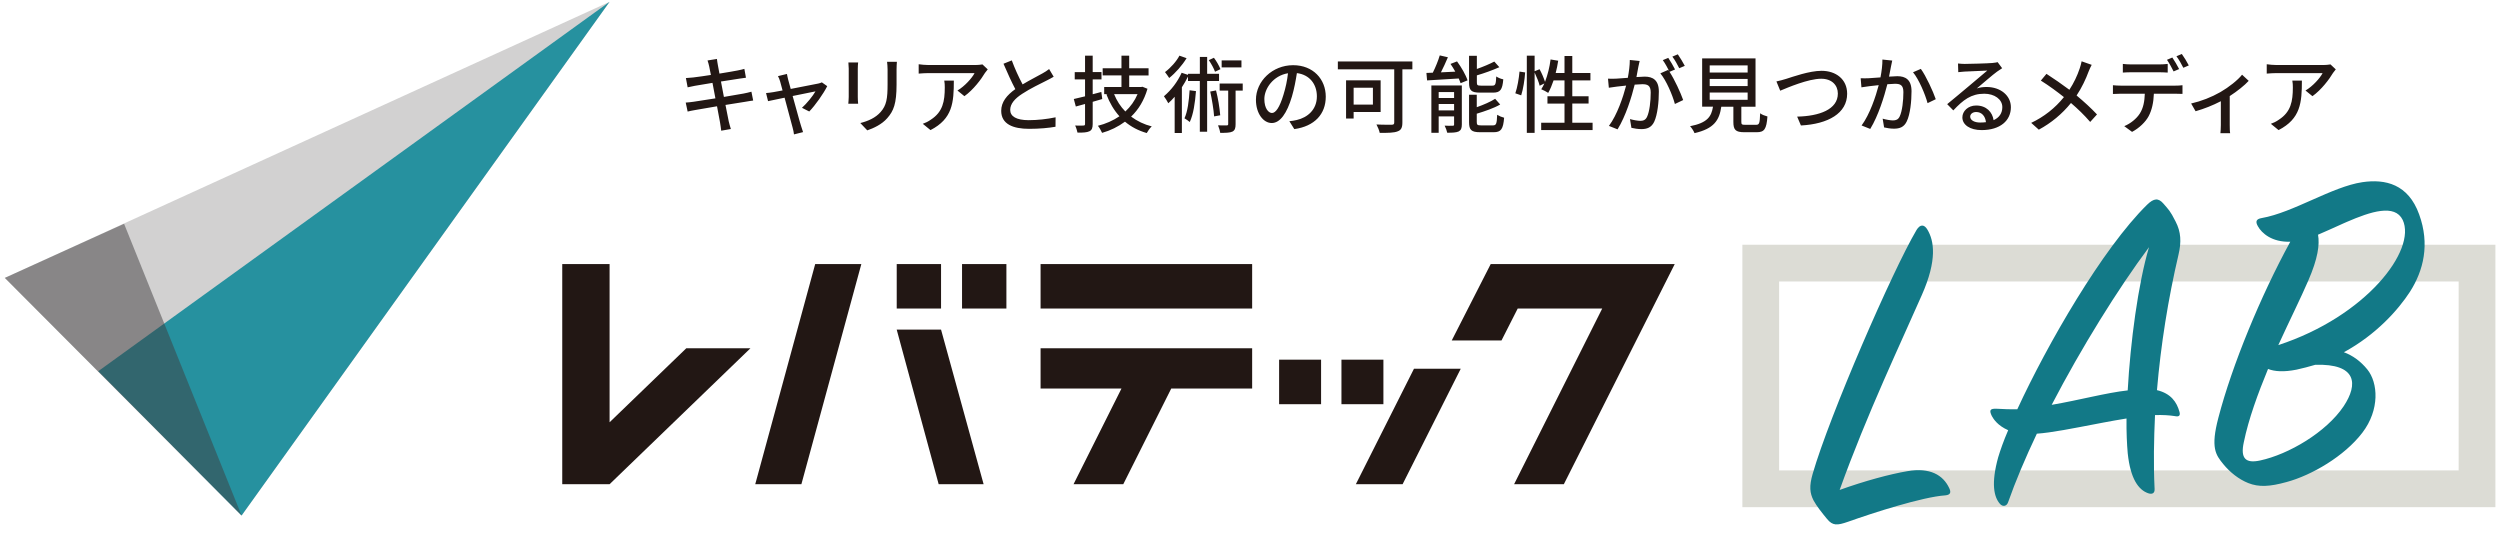 <svg width="157" height="34" viewBox="0 0 157 34" fill="none" xmlns="http://www.w3.org/2000/svg">
<path d="M45.292 8.208L45.898 8.102C45.846 7.938 45.8 7.773 45.761 7.605C45.729 7.462 45.656 7.065 45.56 6.59C46.051 6.51 46.515 6.436 46.789 6.394C46.989 6.362 47.179 6.325 47.3 6.314L47.189 5.759C47.025 5.804 46.86 5.843 46.694 5.875C46.441 5.923 45.972 6.003 45.461 6.087L45.276 5.119L46.425 4.94C46.572 4.918 46.752 4.892 46.846 4.881L46.746 4.325C46.642 4.357 46.477 4.395 46.314 4.427C46.109 4.469 45.661 4.543 45.181 4.622C45.129 4.347 45.091 4.147 45.081 4.083C45.054 3.966 45.039 3.802 45.023 3.702L44.433 3.797C44.475 3.913 44.507 4.035 44.539 4.178L44.644 4.707C44.274 4.766 43.903 4.819 43.531 4.865C43.369 4.881 43.221 4.892 43.074 4.902L43.184 5.484C43.321 5.452 43.459 5.422 43.637 5.389C43.822 5.357 44.259 5.283 44.744 5.204L44.928 6.177C44.359 6.267 43.822 6.352 43.563 6.389C43.397 6.413 43.23 6.431 43.063 6.442L43.184 7.007C43.301 6.975 43.459 6.944 43.674 6.907C43.921 6.859 44.454 6.769 45.029 6.674C45.118 7.166 45.197 7.562 45.219 7.695C45.25 7.854 45.265 8.022 45.292 8.208ZM49.862 8.44L50.432 8.297C50.386 8.168 50.344 8.038 50.306 7.907C50.288 7.853 50.263 7.768 50.233 7.662L50.193 7.524C50.082 7.133 49.922 6.547 49.778 6.029C50.442 5.892 51.085 5.764 51.212 5.738C51.048 6.029 50.664 6.5 50.363 6.77L50.821 7.002C51.191 6.626 51.727 5.865 51.949 5.41L51.613 5.172C51.54 5.206 51.464 5.231 51.386 5.247C51.196 5.289 50.368 5.448 49.657 5.585L49.499 5.008C49.468 4.876 49.436 4.749 49.42 4.644L48.856 4.781C48.91 4.876 48.956 4.987 48.993 5.119C49.024 5.23 49.083 5.431 49.145 5.68C48.861 5.733 48.64 5.775 48.566 5.786C48.414 5.812 48.262 5.831 48.108 5.844L48.234 6.352C48.382 6.32 48.798 6.23 49.272 6.135C49.468 6.875 49.704 7.763 49.778 8.022C49.82 8.16 49.847 8.314 49.862 8.44ZM54.465 8.187C54.849 8.055 55.382 7.816 55.724 7.415C56.114 6.97 56.304 6.521 56.304 5.309V4.369C56.304 4.179 56.315 4.02 56.325 3.883H55.708C55.724 4.02 55.74 4.179 55.74 4.369V5.279C55.74 6.205 55.671 6.617 55.303 7.035C54.981 7.4 54.528 7.6 54.028 7.727L54.465 8.187V8.187ZM53.891 6.515C53.877 6.373 53.87 6.23 53.869 6.087V4.315C53.869 4.167 53.88 4.035 53.891 3.924H53.279C53.289 4.035 53.3 4.22 53.3 4.315V6.087C53.3 6.24 53.279 6.425 53.273 6.515H53.891ZM60.565 6.04C61.129 5.638 61.629 4.966 61.856 4.58C61.898 4.517 61.983 4.416 62.03 4.357L61.698 4.045C61.552 4.07 61.404 4.083 61.255 4.083H58.31C58.103 4.083 57.888 4.061 57.693 4.035V4.622C57.92 4.606 58.104 4.591 58.31 4.591H61.203C61.051 4.892 60.586 5.416 60.127 5.685L60.565 6.04ZM58.436 8.17C59.822 7.457 59.901 6.442 59.901 5.061H59.3C59.327 5.214 59.332 5.342 59.332 5.484C59.332 6.362 59.211 7.028 58.457 7.515C58.288 7.637 58.104 7.721 57.951 7.775L58.435 8.17H58.436ZM64.627 8.091C65.29 8.091 65.874 8.033 66.286 7.96L66.291 7.367C65.736 7.484 65.171 7.544 64.604 7.547C63.825 7.547 63.441 7.309 63.441 6.901C63.441 6.521 63.73 6.192 64.194 5.892C64.689 5.563 65.379 5.236 65.722 5.061C65.891 4.977 66.039 4.898 66.171 4.819L65.885 4.337C65.753 4.44 65.612 4.532 65.464 4.611C65.195 4.765 64.679 5.024 64.22 5.3C63.959 4.813 63.732 4.31 63.54 3.792L63.019 4.003C63.261 4.564 63.525 5.151 63.762 5.596C63.23 5.976 62.876 6.405 62.876 6.959C62.876 7.795 63.619 8.091 64.626 8.091H64.627ZM68.415 8.244C68.568 8.17 68.621 8.038 68.621 7.785V6.394L69.222 6.219L69.163 5.775L68.621 5.919V4.986H69.174V4.526H68.621V3.494H68.141V4.532H67.493V4.986H68.141V6.05L67.435 6.218L67.561 6.689C67.746 6.642 67.935 6.589 68.141 6.53V7.784C68.141 7.858 68.114 7.884 68.036 7.884C67.988 7.887 67.941 7.888 67.893 7.888H67.783C67.703 7.888 67.612 7.886 67.519 7.884C67.582 8.006 67.645 8.213 67.667 8.328C68.026 8.334 68.262 8.317 68.415 8.244ZM72.015 8.356C72.083 8.229 72.22 8.033 72.33 7.938C71.862 7.82 71.422 7.612 71.034 7.324C71.498 6.88 71.85 6.304 72.062 5.575L71.745 5.448L71.661 5.463H70.913V4.739H72.13V4.288H70.913V3.494H70.428V4.288H69.248V4.737H70.428V5.462H69.343V5.911H69.554L69.485 5.933C69.685 6.462 69.954 6.916 70.301 7.303C69.895 7.577 69.437 7.778 68.947 7.9C69.037 8.006 69.158 8.217 69.211 8.344C69.729 8.199 70.216 7.96 70.649 7.641C71.035 7.964 71.482 8.202 72.015 8.355V8.356ZM70.671 7.001C70.366 6.69 70.132 6.325 69.965 5.912H71.439C71.26 6.336 70.997 6.701 70.671 7.002V7.001ZM73.426 4.898C73.82 4.585 74.248 4.099 74.517 3.654L74.068 3.495C73.89 3.845 73.51 4.268 73.162 4.527C73.237 4.622 73.363 4.796 73.426 4.898ZM74.222 8.351V5.479C74.364 5.262 74.496 5.035 74.606 4.807V5.088H75.349V8.271H75.808V5.088H76.556V4.633H75.809V3.574H75.351V4.633H74.607V4.701L74.207 4.569C73.949 5.137 73.569 5.641 73.095 6.045C73.179 6.151 73.322 6.389 73.369 6.484C73.506 6.367 73.638 6.224 73.769 6.076V8.351H74.222H74.222ZM76.303 4.506L76.646 4.342C76.537 4.089 76.399 3.849 76.235 3.628L75.913 3.776C76.066 4.003 76.24 4.31 76.303 4.506ZM77.963 4.231V3.791H76.72V4.231H77.963H77.963ZM77.394 8.265C77.558 8.181 77.595 8.038 77.595 7.795V5.691H78.043V5.247H76.594V5.691H77.131V7.785C77.131 7.854 77.109 7.874 77.041 7.874C76.859 7.88 76.676 7.878 76.493 7.869C76.551 8.012 76.614 8.213 76.63 8.344C76.989 8.344 77.231 8.34 77.394 8.265ZM74.717 7.663C74.944 7.182 75.049 6.462 75.107 5.722L74.707 5.669C74.665 6.33 74.586 6.997 74.385 7.43C74.475 7.484 74.654 7.6 74.717 7.663V7.663ZM76.246 7.309L76.63 7.24C76.584 6.714 76.495 6.192 76.367 5.679L76.003 5.749C76.108 6.241 76.219 6.891 76.246 7.309ZM81.282 8.108C82.557 7.928 83.258 7.166 83.258 6.071C83.258 4.971 82.463 4.094 81.209 4.094C79.901 4.094 78.873 5.103 78.873 6.267C78.873 7.14 79.348 7.726 79.865 7.726C80.386 7.726 80.818 7.129 81.134 6.06C81.277 5.569 81.372 5.061 81.445 4.591C82.246 4.691 82.7 5.289 82.7 6.05C82.7 6.896 82.104 7.383 81.435 7.536C81.282 7.573 81.127 7.598 80.971 7.611L81.282 8.108ZM79.88 7.096C79.669 7.096 79.401 6.821 79.401 6.218C79.401 5.573 79.948 4.753 80.886 4.6C80.835 5.057 80.739 5.509 80.602 5.949C80.36 6.757 80.107 7.096 79.88 7.096ZM87.769 8.249C87.991 8.175 88.07 8.012 88.07 7.693V4.353H88.697V3.861H84.017V4.353H87.558V7.685C87.558 7.796 87.522 7.829 87.406 7.833H87.127C86.935 7.833 86.681 7.83 86.442 7.817C86.52 7.96 86.621 8.203 86.647 8.346C87.174 8.346 87.542 8.341 87.768 8.251L87.769 8.249ZM85.008 7.446V7.034H86.704V5.046H84.533V7.446H85.008ZM86.219 6.568H85.008V5.51H86.219V6.569V6.568ZM91.724 5.225L92.162 5.046C92.056 4.712 91.771 4.22 91.502 3.855L91.091 4.014C91.197 4.162 91.298 4.331 91.392 4.5L90.49 4.543C90.638 4.252 90.796 3.913 90.928 3.596L90.417 3.479C90.322 3.802 90.148 4.231 89.98 4.565C89.832 4.569 89.7 4.574 89.579 4.58L89.621 5.05C90.159 5.019 90.886 4.971 91.608 4.929C91.656 5.04 91.698 5.141 91.724 5.225ZM93.763 5.817C94.212 5.817 94.353 5.643 94.406 4.982C94.249 4.951 94.099 4.89 93.964 4.802C93.942 5.294 93.91 5.378 93.722 5.378H93.004C92.783 5.378 92.747 5.347 92.747 5.172V4.733C93.228 4.592 93.7 4.421 94.159 4.22L93.842 3.866C93.564 4.014 93.151 4.189 92.747 4.331V3.506H92.256V5.177C92.256 5.68 92.393 5.817 92.947 5.817H93.763ZM90.349 8.34V7.308H91.317V7.811C91.317 7.874 91.302 7.896 91.234 7.896C91.064 7.902 90.893 7.9 90.723 7.89C90.791 8.017 90.86 8.208 90.886 8.335C91.207 8.335 91.439 8.329 91.603 8.256C91.755 8.176 91.803 8.049 91.803 7.816V5.368H89.89V8.34H90.348H90.349ZM91.317 6.155H90.349V5.78H91.317V6.155ZM93.8 8.303C94.264 8.303 94.401 8.113 94.459 7.393C94.305 7.354 94.157 7.292 94.022 7.209C94.001 7.774 93.964 7.874 93.758 7.874H93.015C92.783 7.874 92.741 7.843 92.741 7.663V7.14C93.247 6.986 93.811 6.796 94.212 6.563L93.895 6.204C93.611 6.389 93.173 6.579 92.741 6.732V5.95H92.257V7.668C92.257 8.16 92.398 8.303 92.952 8.303H93.8ZM91.318 6.933H90.349V6.531H91.317V6.933H91.318ZM96.374 8.345V4.553C96.506 4.834 96.643 5.172 96.691 5.384L96.986 5.24C96.932 5.367 96.866 5.49 96.791 5.605C96.912 5.653 97.127 5.764 97.228 5.833C97.349 5.616 97.465 5.347 97.565 5.05H98.251V6.045H97.18V6.505H98.251V7.706H96.786V8.17H100.015V7.707H98.74V6.504H99.763V6.044H98.74V5.05H99.879V4.585H98.74V3.517H98.251V4.584H97.697C97.76 4.337 97.818 4.078 97.855 3.813L97.376 3.734C97.315 4.215 97.198 4.687 97.028 5.141C96.938 4.866 96.823 4.6 96.685 4.347L96.374 4.474V3.496H95.884V8.345H96.374ZM95.531 5.986C95.658 5.596 95.752 4.981 95.779 4.548L95.425 4.496C95.389 4.924 95.288 5.505 95.162 5.859L95.531 5.987L95.531 5.986ZM105.456 4.284L105.805 4.136C105.672 3.886 105.526 3.644 105.367 3.411L105.024 3.555C105.177 3.755 105.346 4.057 105.456 4.284ZM105.183 6.531L105.704 6.283C105.546 5.833 105.161 4.987 104.846 4.511L105.193 4.363C105.064 4.112 104.922 3.869 104.767 3.634L104.424 3.776C104.571 3.977 104.74 4.295 104.846 4.506C104.817 4.467 104.789 4.428 104.761 4.389L104.27 4.606C104.64 5.05 105.035 5.971 105.183 6.531ZM101.583 8.123C102.099 7.288 102.469 6.086 102.658 5.315C102.816 5.3 102.974 5.291 103.133 5.288C103.465 5.288 103.665 5.362 103.665 5.812C103.665 6.356 103.591 7.012 103.433 7.34C103.338 7.541 103.19 7.589 103.006 7.589C102.864 7.589 102.579 7.541 102.363 7.478L102.453 8.028C102.627 8.07 102.874 8.108 103.075 8.108C103.438 8.108 103.707 8.007 103.881 7.653C104.096 7.203 104.176 6.372 104.176 5.753C104.176 5.024 103.79 4.812 103.291 4.812C103.17 4.812 102.979 4.823 102.769 4.839C102.816 4.601 102.864 4.347 102.89 4.189C102.911 4.072 102.944 3.94 102.97 3.829L102.352 3.766C102.352 4.104 102.3 4.5 102.227 4.887C101.981 4.911 101.735 4.928 101.488 4.94C101.309 4.945 101.162 4.95 100.982 4.94L101.035 5.51C101.182 5.483 101.415 5.452 101.551 5.437C101.673 5.421 101.883 5.4 102.121 5.374C101.936 6.082 101.562 7.209 101.041 7.907L101.583 8.123ZM106.416 8.361C107.649 8.081 107.976 7.541 108.097 6.701H108.856V7.658C108.856 8.155 108.993 8.303 109.547 8.303H110.326C110.8 8.303 110.937 8.108 110.995 7.314C110.858 7.278 110.642 7.203 110.537 7.113C110.515 7.753 110.484 7.838 110.279 7.838H109.604C109.393 7.838 109.356 7.816 109.356 7.658V6.701H110.247V3.669H106.895V6.7H107.576C107.475 7.329 107.217 7.715 106.136 7.926C106.237 8.027 106.368 8.233 106.416 8.361V8.361ZM109.752 4.553H107.369V4.109H109.752V4.553ZM109.752 5.405H107.369V4.955H109.752V5.404V5.405ZM109.752 6.267H107.369V5.812H109.752V6.267ZM113.098 7.88C114.811 7.79 116.001 7.113 116.001 5.886C116.001 4.971 115.29 4.447 114.395 4.447C113.625 4.447 112.587 4.823 112.165 4.955C111.966 5.017 111.763 5.07 111.559 5.114L111.797 5.696C112.27 5.5 113.557 4.945 114.373 4.945C115.042 4.945 115.417 5.352 115.417 5.875C115.417 6.88 114.247 7.293 112.861 7.324L113.098 7.881V7.88ZM117.451 8.097C117.963 7.261 118.33 6.06 118.526 5.289C118.684 5.274 118.842 5.265 119.001 5.262C119.333 5.262 119.533 5.336 119.533 5.786C119.533 6.33 119.459 6.986 119.3 7.314C119.206 7.515 119.058 7.562 118.874 7.562C118.731 7.562 118.442 7.515 118.231 7.452L118.321 8.002C118.489 8.044 118.742 8.081 118.937 8.081C119.306 8.081 119.574 7.98 119.743 7.626C119.965 7.177 120.044 6.346 120.044 5.727C120.044 4.998 119.658 4.785 119.153 4.785C119.032 4.785 118.848 4.797 118.631 4.812C118.679 4.575 118.726 4.321 118.757 4.162C118.779 4.045 118.805 3.913 118.832 3.803L118.215 3.739C118.22 4.078 118.168 4.474 118.094 4.861C117.798 4.887 117.519 4.907 117.351 4.913C117.177 4.918 117.024 4.924 116.85 4.913L116.898 5.484C117.045 5.457 117.283 5.426 117.419 5.41C117.536 5.395 117.746 5.374 117.983 5.347C117.798 6.056 117.424 7.182 116.908 7.88L117.451 8.097ZM121.051 6.478L121.566 6.23C121.398 5.738 120.95 4.765 120.629 4.326L120.138 4.538C120.508 4.986 120.903 5.923 121.051 6.478ZM124.444 8.17C125.614 8.17 126.284 7.573 126.284 6.732C126.284 6.003 125.635 5.463 124.76 5.463C124.555 5.463 124.355 5.484 124.144 5.553C124.513 5.247 125.145 4.691 125.413 4.5C125.509 4.432 125.63 4.352 125.735 4.284L125.451 3.903C125.393 3.924 125.299 3.935 125.119 3.956C124.834 3.982 123.653 4.014 123.38 4.014C123.254 4.014 123.095 4.003 122.963 3.987L122.979 4.532C123.095 4.516 123.232 4.506 123.363 4.496C123.638 4.48 124.529 4.442 124.802 4.432C124.58 4.624 124.115 5.013 123.802 5.275L123.649 5.404L122.953 5.986L122.75 6.155C122.595 6.285 122.439 6.413 122.283 6.541L122.668 6.933C123.284 6.278 123.781 5.886 124.613 5.886C125.25 5.886 125.746 6.235 125.746 6.727C125.746 7.108 125.551 7.388 125.198 7.547C125.124 7.044 124.75 6.626 124.102 6.626C123.59 6.626 123.237 6.985 123.237 7.372C123.237 7.843 123.721 8.17 124.444 8.17ZM124.349 7.695C123.996 7.695 123.728 7.551 123.728 7.324C123.728 7.16 123.886 7.034 124.102 7.034C124.449 7.034 124.676 7.288 124.718 7.673C124.596 7.689 124.473 7.696 124.349 7.695ZM128.038 8.143C128.816 7.724 129.502 7.155 130.057 6.468C130.494 6.843 130.884 7.218 131.264 7.658L131.691 7.187C131.326 6.796 130.873 6.383 130.41 5.997C130.742 5.5 131 4.939 131.163 4.496C131.211 4.379 131.295 4.178 131.358 4.072L130.726 3.85C130.697 3.997 130.658 4.142 130.61 4.284C130.452 4.762 130.232 5.217 129.957 5.638C129.488 5.288 129.008 4.955 128.518 4.638L128.165 5.061C128.686 5.384 129.229 5.791 129.614 6.098C129.061 6.787 128.358 7.34 127.559 7.716L128.038 8.144V8.143ZM137.113 4.257L137.456 4.109C137.327 3.859 137.181 3.619 137.018 3.39L136.681 3.533C136.829 3.729 137.003 4.03 137.113 4.257ZM136.502 4.485L136.849 4.337C136.72 4.088 136.578 3.846 136.422 3.612L136.086 3.756C136.228 3.956 136.396 4.273 136.502 4.485ZM136.132 4.558V4.014C135.958 4.035 135.782 4.045 135.606 4.045H133.825C133.656 4.045 133.472 4.035 133.314 4.014V4.558C133.455 4.548 133.651 4.538 133.829 4.538H135.606C135.775 4.538 135.965 4.548 136.132 4.558ZM133.893 8.282C134.346 8.044 134.747 7.653 134.937 7.293C135.137 6.912 135.242 6.447 135.263 5.886H136.618C136.755 5.886 136.939 5.892 137.06 5.897V5.352C136.928 5.373 136.728 5.378 136.618 5.378H133.171C133.008 5.378 132.844 5.368 132.692 5.352V5.902C132.839 5.892 133.013 5.886 133.171 5.886H134.694C134.678 6.356 134.605 6.78 134.378 7.134C134.172 7.457 133.793 7.763 133.403 7.922L133.893 8.282ZM140.054 8.366C140.032 8.276 140.027 8.028 140.027 7.859V6.034C140.502 5.727 140.971 5.352 141.218 5.077L140.802 4.691C140.538 5.029 139.975 5.474 139.447 5.78C138.871 6.109 138.249 6.351 137.603 6.5L137.883 6.986C138.431 6.829 138.962 6.618 139.469 6.356V7.859C139.469 8.028 139.453 8.276 139.442 8.366H140.054ZM145.222 6.04C145.787 5.638 146.287 4.966 146.514 4.58C146.556 4.517 146.64 4.416 146.687 4.357L146.355 4.045C146.209 4.07 146.061 4.082 145.913 4.083H142.967C142.761 4.083 142.545 4.061 142.351 4.035V4.622C142.578 4.606 142.761 4.591 142.967 4.591H145.86C145.708 4.892 145.244 5.416 144.785 5.685L145.222 6.04ZM143.094 8.17C144.48 7.457 144.559 6.442 144.559 5.061H143.958C143.985 5.214 143.991 5.342 143.991 5.484C143.991 6.362 143.869 7.028 143.116 7.515C142.947 7.637 142.762 7.721 142.61 7.775L143.094 8.17Z" fill="#221714"/>
<path d="M15.171 32.373L38.281 0.113L0.302 17.452L15.171 32.373Z" fill="#D2D1D1"/>
<path d="M15.171 32.373L38.281 0.113L6.173 23.308L15.171 32.373Z" fill="#26919F"/>
<path opacity="0.5" d="M15.171 32.372L7.792 14.053L0.301 17.452L15.171 32.372Z" fill="#3E3D3F"/>
<path d="M93.617 16.583L91.169 21.381H94.294L95.311 19.378H100.618L95.085 30.409H98.209L105.173 16.584H93.617V16.583ZM60.416 16.583H63.202V19.378H60.416V16.583ZM56.313 16.583H59.098V19.378H56.314V16.583H56.313ZM84.243 22.589H86.878V25.385H84.243V22.589ZM85.147 30.409H88.083L91.735 23.156H88.798L85.147 30.409ZM80.329 22.589H82.964V25.385H80.328V22.589H80.329ZM65.347 16.583H78.635V19.378H65.348V16.583H65.347ZM65.347 24.402H70.428L67.418 30.409H70.541L73.553 24.402H78.635V21.871H65.348V24.402H65.347ZM47.429 30.409H50.327L54.092 16.584H51.194L47.429 30.409ZM56.313 20.701L58.948 30.408H61.771L59.098 20.701H56.314H56.313ZM38.282 26.518V16.583H35.309V30.408H38.282L47.128 21.871H43.1L38.283 26.518H38.282Z" fill="#221714"/>
<path fill-rule="evenodd" clip-rule="evenodd" d="M110.575 16.523H155.557V30.696H110.575V16.523Z" stroke="#DCDCD5" stroke-width="2.308"/>
<path d="M116.049 32.769C117.664 32.195 120.737 31.206 122.164 31.109C122.534 31.077 122.517 30.877 122.412 30.655C122.023 29.826 121.206 29.349 119.792 29.588C118.715 29.769 117.117 30.197 115.53 30.768C117.238 26.007 119.446 21.376 120.69 18.53C121.674 16.311 121.454 15.12 121.05 14.435C120.847 14.078 120.588 14.072 120.361 14.438C118.836 17.022 114.891 26.098 113.833 29.764C113.613 30.532 113.651 30.961 113.893 31.43C114.065 31.761 114.452 32.246 114.742 32.595C115.095 33.026 115.38 33.001 116.049 32.769ZM135.308 30.681C135.233 29.16 135.266 27.572 135.335 26.067C135.822 26.053 136.226 26.076 136.576 26.131C136.839 26.194 136.946 26.099 136.866 25.847C136.7 25.256 136.337 24.711 135.457 24.501C135.703 21.637 136.155 18.795 136.809 15.996C136.997 15.201 136.971 14.57 136.626 13.909C136.279 13.218 136.188 13.168 135.868 12.792C135.548 12.417 135.263 12.443 134.84 12.854C132.036 15.607 128.57 21.616 126.688 25.7C126.229 25.711 125.796 25.691 125.393 25.669C124.96 25.649 124.914 25.768 125.088 26.128C125.192 26.32 125.457 26.73 126.114 27.017C125.827 27.677 125.621 28.272 125.487 28.715C125.029 30.369 125.218 31.218 125.6 31.645C125.76 31.833 126.016 31.81 126.108 31.543C126.568 30.235 127.186 28.769 127.914 27.235C128.839 27.174 130.21 26.895 131.631 26.625L132.059 26.543C132.553 26.449 133.048 26.361 133.545 26.281C133.534 27.147 133.571 27.893 133.621 28.465C133.792 30.093 134.31 30.768 134.903 30.975C135.17 31.067 135.333 30.966 135.308 30.681ZM128.846 25.424C130.715 21.831 133.005 18.144 134.958 15.523C134.27 17.832 133.787 21.506 133.62 24.517C132.284 24.663 130.572 25.129 128.846 25.424ZM143.6 30.271C145.171 29.846 147.221 28.658 148.355 27.176C149.463 25.725 149.344 24.035 148.667 23.2C148.25 22.689 147.759 22.329 147.195 22.119C149.224 21.019 150.609 19.457 151.343 18.327C152.202 16.983 152.603 15.334 151.922 13.463C151.239 11.563 149.803 11.228 148.357 11.441C146.458 11.722 144.015 13.348 142.035 13.694C141.696 13.752 141.622 13.903 141.793 14.205C142.032 14.645 142.686 15.222 143.831 15.18C141.974 18.57 140.173 22.935 139.313 26.238C138.818 28.125 139.142 28.558 139.625 29.15C140.043 29.661 140.599 30.102 141.194 30.338C141.849 30.598 142.534 30.567 143.6 30.271ZM143.078 21.672C143.777 20.141 144.486 18.724 144.962 17.617C145.561 16.238 145.684 15.364 145.572 14.739C146.014 14.554 146.497 14.329 146.989 14.11L147.186 14.021L147.383 13.935C148.895 13.28 150.395 12.796 150.89 13.812C151.773 15.696 148.605 19.863 143.078 21.672V21.672ZM140.912 27.769C141.214 26.302 141.794 24.724 142.433 23.17C142.85 23.335 143.427 23.371 144.218 23.215C144.612 23.123 145.006 23.031 145.397 22.91C148.003 22.826 148.116 24.113 147.176 25.52C146.084 27.144 143.735 28.531 141.932 28.919C141.029 29.113 140.685 28.797 140.912 27.769Z" fill="#127987"/>
</svg>
